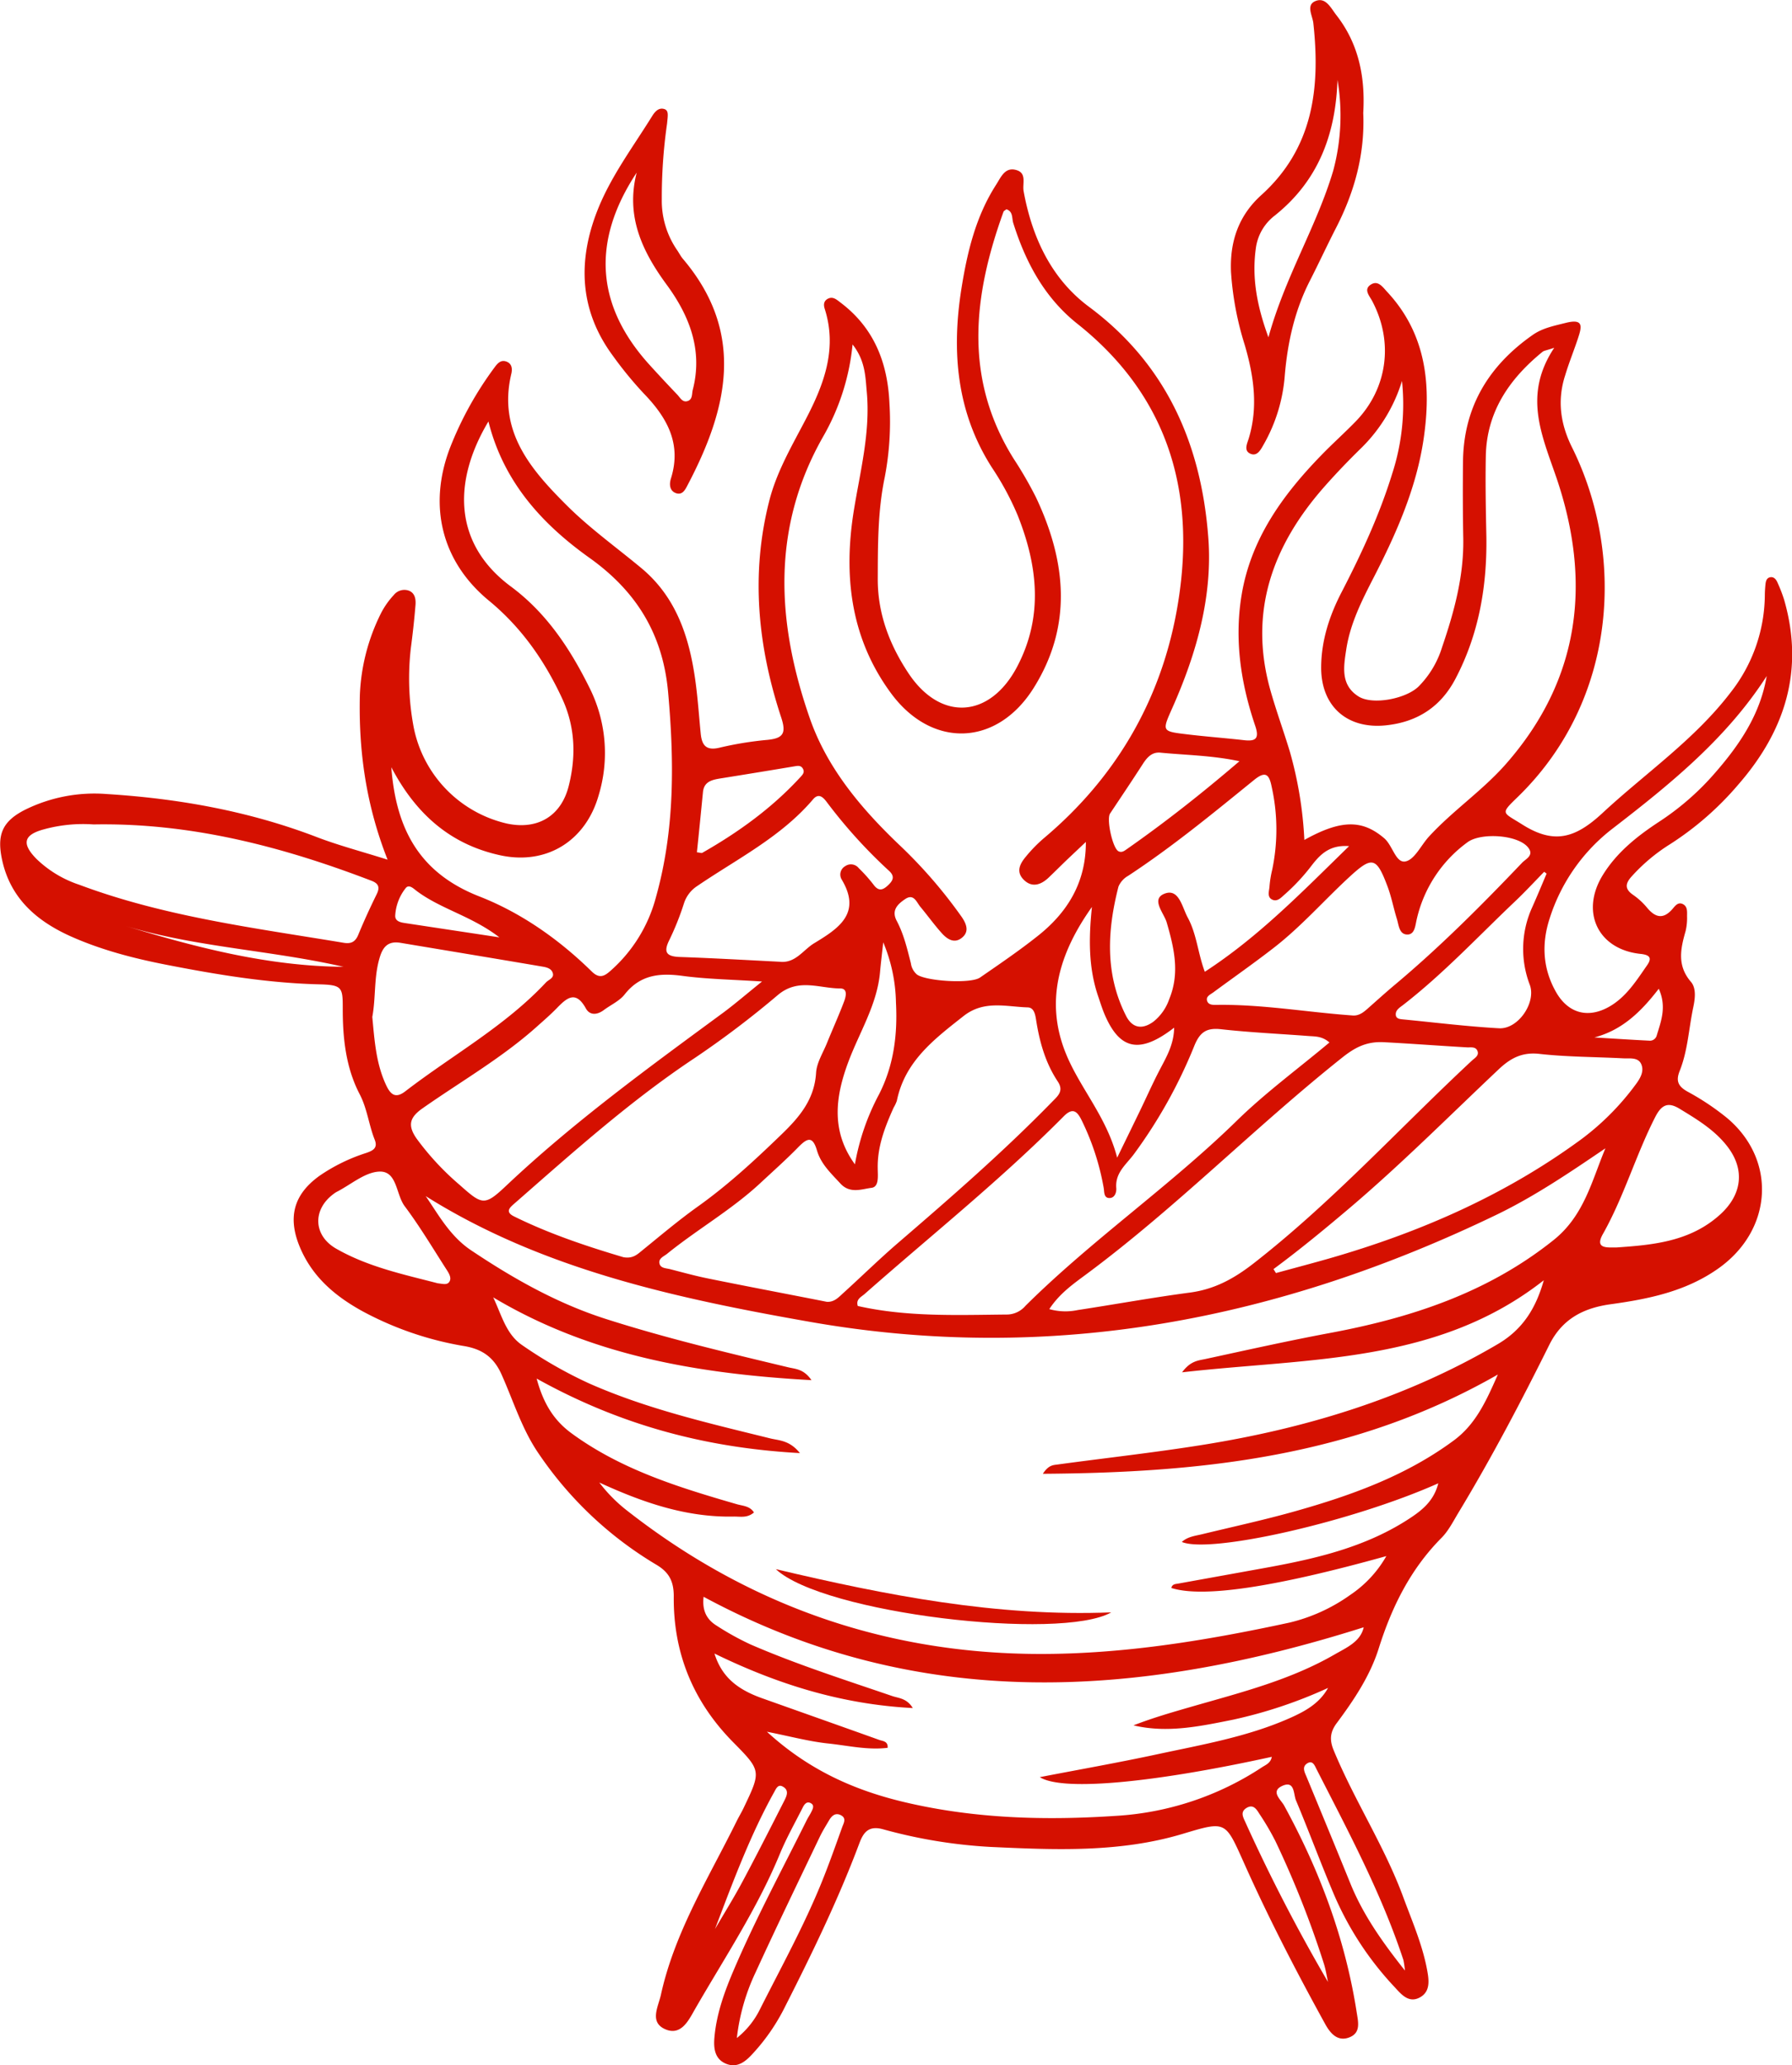 <?xml version="1.0" encoding="UTF-8"?> <svg xmlns="http://www.w3.org/2000/svg" viewBox="0 0 480.85 553.75"> <defs> <style>.cls-1{fill:#d51000;}</style> </defs> <title>гриль</title> <g id="Слой_2" data-name="Слой 2"> <g id="Слой_1-2" data-name="Слой 1"> <path class="cls-1" d="M104,230.53c-5.84-14.82-7.78-29.25-7.44-44a53.5,53.5,0,0,1,5.68-22.1,21.56,21.56,0,0,1,3.43-4.87,3.61,3.61,0,0,1,4.09-1.15c1.63.67,1.85,2.34,1.73,3.84-.31,3.81-.73,7.62-1.23,11.41A70.52,70.52,0,0,0,111,195a33.07,33.07,0,0,0,25,25.84c8.26,1.78,14.62-2,16.63-10.18,2-8,1.7-15.85-1.83-23.45-4.7-10.11-10.93-19-19.62-26.15-12.72-10.48-16.36-25.5-10.42-41a92.89,92.89,0,0,1,11.82-21.37c.79-1.08,1.68-2.29,3.25-1.75s1.69,2,1.36,3.35c-3.66,15.46,5.35,25.73,15,35.34,6.12,6.08,13.23,11.17,19.89,16.7,9.34,7.76,12.83,18.39,14.46,29.86.68,4.78,1,9.6,1.47,14.41.3,3.22,1.42,4.8,5.14,3.88a92.17,92.17,0,0,1,12.81-2.08c4.22-.43,5.07-1.76,3.64-6.07-6.27-19-8.19-38.35-3.19-58,2-7.86,6.07-14.74,9.77-21.83,4.85-9.29,8.56-18.87,5.13-29.64-.32-1-.36-2,.67-2.66,1.45-.87,2.49.13,3.56.94,8.94,6.74,12.61,16,13.12,26.89A79,79,0,0,1,237.4,128c-1.89,9.06-1.84,18.2-1.87,27.37,0,9.39,3.27,17.73,8.31,25.27,8.64,12.9,21.82,11.94,29.09-1.86,7.09-13.48,5.52-27.09.14-40.6a76,76,0,0,0-6.86-12.73c-9.53-14.83-10.92-31.15-8.22-48.1,1.56-9.76,3.84-19.31,9.28-27.78,1.3-2,2.39-4.95,5.56-3.93,2.74.87,1.47,3.62,1.84,5.64,2.26,12.36,7.42,23.48,17.55,31,20.89,15.53,30.12,37,32,61.84,1.21,15.8-3.15,31.07-9.58,45.57-2.83,6.38-3,6.4,3.72,7.21,5.12.62,10.27,1,15.39,1.58,3.23.38,4.22-.43,3.07-3.83-3.85-11.34-5.63-23-3.68-34.95,2.46-15.12,11-26.92,21.4-37.62,3-3.1,6.26-6,9.27-9.1,8.54-8.83,10.19-21.35,4.37-32.3-.75-1.4-2.34-3.07-.36-4.35s3.21.67,4.46,2c10.51,11.32,11.82,25.08,9.73,39.33-1.92,13.13-7.26,25.24-13.3,37-3.2,6.23-6.4,12.46-7.47,19.51-.72,4.71-1.54,9.55,3.31,12.6,3.71,2.33,12.5.69,16-2.58a25.66,25.66,0,0,0,6.4-10.62c3.24-9.48,5.88-19.1,5.69-29.28-.13-6.83-.14-13.67-.07-20.5.15-14.68,6.93-25.76,18.74-34,2.62-1.83,5.71-2.42,8.81-3.2,5-1.28,4.27,1.18,3.31,4.11C422.34,94,421,97.27,420,100.6c-2.19,6.7-1.31,13.08,1.82,19.36,14.22,28.56,12.36,67.62-14.57,93.76-4.77,4.63-4.13,4,1.16,7.34,8.53,5.41,14.23,3.78,21.55-3,11.56-10.74,24.74-19.69,34.47-32.44a42.71,42.71,0,0,0,9.13-25.9c0-1,.07-2,.17-3s.37-1.76,1.29-1.93,1.55.55,1.89,1.33a39.91,39.91,0,0,1,1.81,4.65c5.47,18.86.33,35.14-12.23,49.56A82.19,82.19,0,0,1,448.1,226.4a48.15,48.15,0,0,0-10.3,8.65c-1.7,1.89-1.86,3.33.37,4.89a18.68,18.68,0,0,1,3.69,3.35c2.23,2.73,4.39,3.39,6.94.44.71-.83,1.52-2,2.89-1.22,1.16.69,1,2,1,3.17a15.31,15.31,0,0,1-.39,4c-1.36,4.74-2.34,9.23,1.42,13.6,1.48,1.71,1.13,4.51.64,6.81-1.21,5.69-1.46,11.61-3.64,17.07-1.1,2.74-.41,4.17,2.14,5.59a68,68,0,0,1,10.38,6.9c13.56,11.2,12.53,30.05-2.07,40.44-8.71,6.2-18.76,8.25-29.1,9.67-7.06,1-12.84,3.81-16.36,10.9-7.56,15.21-15.47,30.26-24.27,44.82-1.47,2.42-2.77,5.07-4.73,7-8.27,8.37-13.25,18.44-16.75,29.54-2.31,7.35-6.63,13.81-11.24,20-1.85,2.45-2,4.59-.84,7.36,5.54,13.41,13.59,25.63,18.63,39.28,2.36,6.41,5.12,12.68,6.4,19.44.54,2.85,1,6-2,7.57s-5-1-6.76-2.89a84.93,84.93,0,0,1-16.31-25c-3.51-8.29-6.62-16.73-10.09-25-.69-1.64-.29-5.39-3.63-3.9s-.4,3.72.46,5.31c9.52,17.39,16.38,35.7,19.45,55.35.41,2.66,1.24,5.66-2.12,6.86-3.17,1.13-5.08-1.38-6.34-3.67-7.8-14.16-15.24-28.52-21.82-43.28-5-11.11-4.7-11.19-16.37-7.69-16.92,5.08-34.26,4.31-51.59,3.51a135.29,135.29,0,0,1-29-4.78c-3.89-1-5.18,1.08-6.23,3.89-5.75,15.32-12.93,30-20.32,44.55a53.66,53.66,0,0,1-8.3,11.82c-1.83,2-4,3.86-7,2.71-3.24-1.26-3.49-4.31-3.23-7.18.57-6.37,2.75-12.35,5.25-18.17,5.84-13.65,12.89-26.71,19.5-40,.37-.75.85-1.44,1.22-2.18.45-.9,1-1.95-.33-2.49-.94-.38-1.55.46-1.92,1.2-2.1,4.16-4.42,8.25-6.19,12.55-6.07,14.71-14.88,27.92-22.77,41.62-1.62,2.82-3.63,7.14-7.84,5.4-4.49-1.86-2-6.06-1.29-9.28,3.7-16.86,12.83-31.37,20.34-46.59.59-1.19,1.29-2.33,1.86-3.53,4.71-9.87,4.77-9.95-2.81-17.62-10.75-10.88-16.1-23.94-15.94-39.17,0-4-1.28-6.44-4.73-8.46a99.61,99.61,0,0,1-31.4-29.59c-4.54-6.53-6.82-14.08-10-21.22-2-4.58-5-6.9-10-7.77a87.91,87.91,0,0,1-27.32-9.32c-7.29-4-13.45-9.13-16.83-17.12s-1.79-14.21,5.24-19.25a47.78,47.78,0,0,1,12.53-6.12c1.69-.59,3.18-1.25,2.27-3.54-1.6-4-2-8.35-4.08-12.29-3.68-7.1-4.51-15-4.5-22.83,0-5.7-.09-6.4-6.29-6.55-13.89-.34-27.51-2.61-41.09-5.26-8.85-1.73-17.58-4-25.81-7.7-9-4.09-16-10.14-18.22-20.43-1.44-6.69,0-10.33,6.25-13.47a42.08,42.08,0,0,1,21.86-4.17c19.36,1.21,38.32,4.61,56.54,11.62C91,226.75,97.11,228.35,104,230.53ZM317.19,368c2.27-3.1,4.38-3.16,6.22-3.56,11.07-2.39,22.12-4.87,33.25-6.95,21.89-4.07,42.51-10.79,60.27-25,8.13-6.53,10.18-15.79,13.85-24.56-9.49,6.44-18.88,12.8-29,17.71-58.51,28.25-119.58,40.21-184.36,28.84-36.25-6.37-72-14.14-103.19-33.73,3.28,4.74,6.44,10.68,12.15,14.51,11.39,7.63,23.26,14.33,36.41,18.5,16,5.11,32.43,9,48.78,12.91,1.87.45,4.11.41,6.17,3.43-30.69-1.7-59.3-6.64-85.4-22.2,2.28,4.76,3.44,9.9,7.83,12.85a117.3,117.3,0,0,0,17.76,10.16c15.63,6.93,32.21,10.72,48.71,14.8,2.4.59,5.22.48,8,3.95C189,388.25,166.16,382,144,369.68c1.79,6.65,4.6,11.19,9.37,14.68,13.33,9.75,28.76,14.49,44.32,19,1.61.47,3.52.46,4.62,2.22-1.83,1.58-3.74,1.06-5.5,1.1-12.76.25-24.44-3.82-36-9.13a40.93,40.93,0,0,0,6.88,7.08c31.83,25.1,68.06,38.24,108.54,38.87,23.58.36,46.8-3.42,69.8-8.39a46.64,46.64,0,0,0,16.3-7.43A31,31,0,0,0,372,417.28c-30.34,8.45-49.29,11.22-57.69,8.55.22-1.08,1.15-1.05,1.92-1.19l23.1-4.17c13.83-2.5,27.44-5.61,39.38-13.6,3.32-2.22,6.13-4.72,7.23-9.11-23.09,10.29-61.08,18.95-68.82,15.73,1.6-1.46,3.63-1.63,5.54-2.1,8.25-2,16.57-3.8,24.74-6.1,15.13-4.26,29.83-9.52,42.67-19,5.83-4.3,8.63-10.35,11.85-17.7-38.44,22-79.32,26.33-122.09,26.62,1.53-2.36,2.78-2.33,3.88-2.48,13-1.77,26.12-3.21,39.1-5.29,27.84-4.46,54.46-12.55,79-26.95,6.86-4,10.34-9.75,12.44-17.18C385.69,365.74,351.45,364.11,317.19,368ZM291.37,225.77l-5,4.72c-1.68,1.61-3.33,3.27-5,4.86-2,1.89-4.41,2.79-6.64.59s-1-4.39.58-6.27a39,39,0,0,1,4.91-5c19-16,31-36.43,35.45-60.49,5.6-30.32-1.21-57.23-26.6-77.37-8.8-7-13.86-16.46-17.18-27-.41-1.29,0-3.09-1.84-3.69-.3.25-.68.41-.78.67-8.12,22.44-10.77,44.66,2.73,66.23a104.14,104.14,0,0,1,6,10.38c8.08,17.09,9.87,34.32-.62,51.06-9.86,15.75-27.34,16.34-38.33,1.39-10.82-14.72-12.77-31.45-9.93-49,1.7-10.51,4.45-20.9,3.47-31.69-.38-4.14-.38-8.43-3.82-12.79A61.43,61.43,0,0,1,221,116.86c-14.15,24.67-12.61,50.22-3.69,75.79,4.61,13.24,13.64,24,23.71,33.64a129.42,129.42,0,0,1,17,19.55c1.3,1.88,2.22,4.07-.07,5.75-2,1.49-3.88.17-5.25-1.36-2-2.22-3.75-4.67-5.69-7-1.08-1.26-1.78-3.76-4.19-2.09-2,1.36-3.69,3-2.19,5.82,1.89,3.57,2.8,7.48,3.79,11.36a4.8,4.8,0,0,0,1.62,3c2.4,1.78,14.41,2.56,16.93.82,5.21-3.6,10.46-7.16,15.41-11.09C286.36,244.77,291.43,236.7,291.37,225.77ZM417.05,93.26c-2,.69-2.72.74-3.15,1.09-8.9,7.25-15,16.1-15.21,28-.14,7.16,0,14.33.15,21.49.2,13.36-2,26.19-8.28,38.15-3.95,7.55-10.22,11.62-18.63,12.51-10.49,1.11-17.5-5.15-17.42-15.64.05-7.16,2.23-13.79,5.48-20.06,5.29-10.23,10.13-20.63,13.54-31.65a60.17,60.17,0,0,0,2.67-25,42.77,42.77,0,0,1-10.94,18c-3.45,3.37-6.8,6.86-10,10.49C341.46,146.34,335,164.09,340.86,185c1.58,5.61,3.6,11.09,5.28,16.67A104.46,104.46,0,0,1,350,225.24c9.9-5.52,15.59-5.46,21.47-.42,2.27,2,3.06,6.7,5.67,6.18,2.45-.49,4.18-4.37,6.31-6.68,6.44-7,14.38-12.32,20.69-19.51,20.07-22.87,22.89-49,13.54-76.59C413.68,116.56,408.65,105.91,417.05,93.26ZM365.92,436.37c-60.21,19.05-119.32,23-177.12-8.18-.45,3.74.88,6.12,3.46,7.72a73,73,0,0,0,9.15,5.07c12.39,5.37,25.25,9.46,38,13.83,1.74.59,3.9.57,5.52,3.22-19.25-1-36.47-6.46-53.22-14.62,1.87,5.93,5.69,9.45,12.68,11.95,10.51,3.74,21,7.44,31.53,11.21.95.34,2.4.32,2.26,2.12-5.4.66-10.64-.6-15.88-1.15s-10.17-1.91-16.51-3.16c11.28,10.34,23.65,15.77,37.07,18.92,18.63,4.38,37.48,4.91,56.57,3.64a79.68,79.68,0,0,0,39.28-13.08c1-.63,2.26-1.11,2.55-2.75-31.93,7-56.19,9.29-62.25,5.45,10.71-2.07,21-3.88,31.22-6.07,12-2.59,24.23-4.66,35.62-9.66,4.16-1.83,8.14-3.93,10.51-8.2a124.66,124.66,0,0,1-25.5,8.52c-8.8,1.76-17.62,3.67-26.71,1.52,5.31-2.07,10.71-3.6,16.11-5.16,13-3.73,26.08-7.05,37.89-13.87C361.38,441.79,365.08,440.21,365.92,436.37ZM105,205.74c1.29,16.83,7.71,28.42,23.63,34.65,11.23,4.39,21.39,11.53,30.16,20.13,2.11,2.07,3.49,1.17,5.06-.22A39.77,39.77,0,0,0,176,240.63c5.09-18.1,4.93-36.37,3.28-54.94-1.4-15.71-8.59-27.18-21.11-36.1-12.85-9.16-23.07-20.45-27.11-36.57-9.57,16-9.49,32.74,6,44.24,9.46,7,15.8,16.49,21,26.93a39,39,0,0,1,2.57,29.1c-3.48,12.23-14,18.78-26.46,16.05C120.91,226.43,111.64,218.38,105,205.74ZM221.9,349.1c2,.09,3.17-1.26,4.37-2.35,4.94-4.47,9.7-9.15,14.75-13.49,14.14-12.17,28.22-24.4,41.27-37.77,1.54-1.58,3.25-2.9,1.54-5.48-3.29-4.95-4.87-10.55-5.79-16.37-.23-1.45-.51-3.45-2.27-3.5-5.84-.18-11.75-2-17.24,2.34-7.85,6.18-15.73,12.12-17.88,22.72a9.8,9.8,0,0,1-.85,1.8c-2.34,5.19-4.39,10.44-4.28,16.29,0,1.93.44,5-1.68,5.24-2.62.33-5.75,1.65-8.33-1.15s-5.23-5.25-6.29-8.87c-1.17-4-2.63-3.31-5-.9-3.25,3.33-6.74,6.43-10.16,9.61-7.71,7.18-16.91,12.41-25.06,19-.87.7-2.32,1.21-2.05,2.56s1.78,1.28,2.86,1.56c3.39.87,6.77,1.81,10.2,2.5C200.64,345,211.27,347,221.9,349.1Zm134.83-69.55c-2-1.75-3.92-1.6-5.69-1.74-7.79-.59-15.61-.95-23.37-1.81-4-.45-5.76.81-7.28,4.65a132.24,132.24,0,0,1-16,28.67c-2.12,2.93-5.2,5.08-4.86,9.28.09,1.07-.36,2.6-1.74,2.66-1.63.07-1.45-1.61-1.62-2.64a67.52,67.52,0,0,0-5.83-18c-1.26-2.63-2.46-3.79-5-1.18C268.52,316.4,249.87,331.24,232,347c-.88.78-2.4,1.38-1.83,3.21,13.29,3,26.78,2.41,40.24,2.29a6.63,6.63,0,0,0,4.76-2.34c18-17.85,39-32.26,57.08-50C339.83,292.82,348.42,286.51,356.73,279.55ZM167.28,337.13c2.5.45,3.7-.72,5-1.78,4.93-4,9.75-8.08,14.89-11.75,8.18-5.82,15.48-12.58,22.68-19.54,4.79-4.64,8.69-9.31,9.13-16.38.16-2.7,1.84-5.31,2.9-7.93,1.5-3.7,3.15-7.34,4.57-11.07.51-1.32,1.15-3.62-1-3.62-5.57,0-11.21-2.85-16.69,1.73a253.26,253.26,0,0,1-22.29,16.89c-17.26,11.45-32.64,25.24-48.18,38.83-1.29,1.14-3,2.36-.38,3.67C147.53,330.93,157.65,334.27,167.28,337.13Zm114.28,13.92a15.91,15.91,0,0,0,7.64.25c10-1.52,20-3.35,30.06-4.68,6.64-.88,11.84-3.72,17.18-7.88,21.08-16.43,39-36.15,58.49-54.3.77-.72,2.16-1.42,1.43-2.81-.53-1-1.77-.72-2.73-.77-7.47-.43-14.92-1-22.4-1.39-4.64-.21-7.7,1.45-11.11,4.16-23.43,18.64-44.45,40.13-68.53,58C288.08,344.24,284.34,346.81,281.56,351.05ZM204.48,263.2c-8.2-.54-14.86-.63-21.42-1.52-6.14-.82-11.33-.26-15.46,5-1.39,1.76-3.71,2.78-5.57,4.17s-3.79,1.42-4.81-.41c-2.8-5.08-5.23-2.73-7.9,0-1.51,1.54-3.16,3-4.76,4.41-9.53,8.65-20.69,15-31.18,22.36-3.57,2.49-4,4.66-1.58,8.13a72.84,72.84,0,0,0,11.52,12.39c6.07,5.38,6.65,5.76,12.46.28,18.2-17.18,38.37-31.81,58.46-46.58C197.4,269.07,200.38,266.49,204.48,263.2Zm137.24,77.12.66,1.06c4.79-1.31,9.59-2.57,14.35-3.93,24.35-7,47.27-17,67.76-32.08a70,70,0,0,0,14.37-14.49c1.23-1.64,2.39-3.56,1.54-5.51s-3.16-1.47-4.92-1.57c-7.48-.39-15-.36-22.41-1.19-4.71-.53-7.83,1.2-11,4.21-13.19,12.44-26,25.3-39.84,37.05C355.53,329.54,348.78,335.11,341.72,340.32ZM25.09,221.08a39.72,39.72,0,0,0-13.3,1.31c-5.52,1.48-6,3.87-2,7.94a30.15,30.15,0,0,0,11.44,6.91c22.91,8.58,47.05,11.6,71,15.58,1.92.32,3.1-.21,3.89-2.11,1.52-3.68,3.18-7.31,4.94-10.88,1-2,.44-3-1.57-3.72C75.49,226.93,51,220.6,25.09,221.08Zm337.63,51.21c1.85.24,3.14-.81,4.4-1.94,2.37-2.09,4.71-4.22,7.14-6.25,12.15-10.17,23.31-21.36,34.23-32.81,1-1,3.2-1.94,1.57-4-2.7-3.48-12.74-4.09-16.3-1.42a35.19,35.19,0,0,0-13.65,20.85c-.35,1.51-.49,3.89-2.46,3.88-2.22,0-2.3-2.5-2.82-4.17-.89-2.86-1.44-5.83-2.48-8.63-3-8-4.12-8.3-10.28-2.62-6.86,6.32-13,13.38-20.43,19.1-5.26,4.08-10.72,7.89-16.08,11.84-.78.57-2,1.06-1.67,2.22s1.56,1.15,2.53,1.13C338.61,269.28,350.62,271.42,362.72,272.29ZM362,226.9c-5.24-.41-7.76,2.26-10,5.13a53.38,53.38,0,0,1-7.11,7.68c-1,.83-2,2.16-3.42,1.57-1.57-.66-.9-2.33-.82-3.57a28,28,0,0,1,.71-4.43,52.52,52.52,0,0,0-.13-22.29c-.66-3.31-1.61-4.37-4.74-1.82-11,8.92-21.92,17.91-33.77,25.69a6,6,0,0,0-2.6,2.89c-3,11.71-3.67,23.38,2,34.59,1.69,3.39,4.38,3.84,7.43,1.59a13.21,13.21,0,0,0,4.21-6.05c2.88-7,1.28-13.68-.69-20.5-.73-2.54-4.37-6.3-.54-7.75s4.67,3.64,6.16,6.39c2.44,4.47,2.76,9.71,4.6,14.57C337.77,251.18,349.33,239.24,362,226.9Zm-152.8,31c4.27.49,6.3-3.2,9.33-5,6.49-3.94,12.78-8,7.28-17.12a2.58,2.58,0,0,1,1-3.52,2.68,2.68,0,0,1,3.62.54,41.05,41.05,0,0,1,4,4.48c1.22,1.63,2.3,1.53,3.69.27s2.21-2.45.38-4.08a135.69,135.69,0,0,1-16.72-18.48c-1-1.32-2.17-2.34-3.62-.63-8.6,10.11-20.38,15.95-31.08,23.24a8.73,8.73,0,0,0-3.55,4.64,74.24,74.24,0,0,1-3.87,9.72c-1.65,3.25-1,4.51,2.66,4.66C191.25,256.93,200.22,257.44,209.19,257.9ZM99.9,272.7c.6,6.35,1,12.66,3.81,18.5,1.2,2.48,2.55,3.34,5,1.48,12.62-9.72,26.78-17.46,37.81-29.25.74-.78,2.32-1.16,1.76-2.64-.46-1.2-1.83-1.44-2.93-1.62-12.62-2.15-25.25-4.23-37.87-6.34-3.3-.55-4.76,1-5.64,4.1C100.3,262.13,100.87,267.52,99.9,272.7Zm374.16-91.41c-10.74,16.7-25.8,28.91-41.22,40.8a49.14,49.14,0,0,0-17,24.14c-2.23,6.82-1.89,13.46,1.67,19.76,3.28,5.79,8.68,7.23,14.44,3.88,4.46-2.6,7.14-6.89,10-11,1.41-2,.72-2.81-1.71-3.07-11.49-1.18-16.27-11.3-10.12-21.21,3.78-6.1,9.26-10.42,15.13-14.27a71.53,71.53,0,0,0,15-13.12C466.82,199.67,472.34,191.52,474.06,181.29ZM433.72,334.52c10-.68,19.92-1.61,27.91-8.89,5.75-5.25,6.69-11.91,1.92-18.14-3.41-4.45-8.12-7.28-12.82-10.14-3.23-2-4.94-1-6.58,2.19-5.21,10.2-8.37,21.29-14,31.3C427.76,335,431.35,334.48,433.72,334.52ZM293,243.21c-8.54,12-12.8,25-7,39.28,3.76,9.28,10.9,16.89,13.77,27.95,2.47-5.07,4.29-8.79,6.09-12.51s3.36-7.26,5.2-10.8,3.93-6.94,4-11.55c-9.17,7.09-14.54,6-18.6-3.42-.66-1.53-1.16-3.12-1.69-4.7C292,259.56,292.14,251.47,293,243.21Zm122-8.94-.65-.49c-2.62,2.68-5.16,5.43-7.88,8-9.87,9.36-19.17,19.34-30,27.73-.88.68-2.08,1.35-1.93,2.7.12,1,1.11,1.07,1.94,1.15,8.58.83,17.15,1.9,25.76,2.38,5.15.28,10-6.9,8.26-11.63a26.91,26.91,0,0,1,.65-20.84C412.48,240.28,413.73,237.28,415,234.27ZM117.48,344.13c1.39.14,2.54.55,3.14-.48s-.2-2.27-.8-3.2c-3.68-5.72-7.17-11.58-11.23-17-2.36-3.16-2-9.43-6.75-9.28-3.9.12-7.69,3.51-11.53,5.46a6.52,6.52,0,0,0-.82.55c-5.68,4.21-5.43,11.13.7,14.65C98.79,339.76,108.42,341.77,117.48,344.13Zm215.11-140c-7.44-1.58-14.37-1.63-21.22-2.3-2.27-.22-3.58,1.28-4.73,3.06-2.87,4.46-5.84,8.86-8.78,13.28-1,1.54.69,9.3,2.26,10.1.9.45,1.58-.1,2.25-.57C312.67,220.5,322.53,212.74,332.59,204.12ZM229.4,312.22a62.67,62.67,0,0,1,6.47-18.76c4-7.81,5-16.14,4.54-24.7A43.36,43.36,0,0,0,237,252.69c-.37,3.41-.66,5.7-.86,8-.8,8.85-5.63,16.26-8.6,24.33C224.17,294.15,222.93,303.33,229.4,312.22ZM197.72,546.51a22.58,22.58,0,0,0,6.15-7.6c5.69-11.28,11.81-22.36,16.58-34.09,2-4.92,3.77-9.95,5.57-14.95.37-1,1.16-2.26-.32-3.07s-2.5.07-3.23,1.33c-.84,1.44-1.74,2.85-2.46,4.35-5.81,12.15-11.69,24.27-17.3,36.51A55.66,55.66,0,0,0,197.72,546.51ZM187,228.55c.82.09,1.22.27,1.45.14,9.71-5.53,18.69-12,26.3-20.28.59-.64,1.18-1.24.76-2.14-.55-1.19-1.57-.89-2.58-.73q-9.83,1.64-19.65,3.21c-2.21.36-4.36.83-4.65,3.62C188.1,217.76,187.57,223.15,187,228.55Zm190,300a25.76,25.76,0,0,0-.41-2.92c-5.9-17.92-14.78-34.48-23.32-51.2-.5-1-1.05-2.5-2.52-1.55s-.68,2.35-.16,3.59c4,9.68,8,19.35,11.94,29.05C365.88,513.55,370.76,520.59,377.06,528.51Zm-20.61,3.15c-.38-1.72-.63-3.48-1.16-5.15a259.88,259.88,0,0,0-13-32.84,70.49,70.49,0,0,0-4.28-7.29c-.78-1.24-1.65-2.74-3.53-1.57-1.55,1-.95,2.26-.38,3.5A465.07,465.07,0,0,0,356.45,531.66ZM134,251.36c-7.43-5.72-15.66-7.55-22.17-12.42-.87-.65-2.1-1.94-3-.75a13,13,0,0,0-2.78,7.31c-.07,1.45,1.23,1.81,2.43,2ZM191.85,517.3c2.46-4.22,5.06-8.38,7.36-12.68,3.84-7.17,7.52-14.43,11.21-21.68.67-1.31,1.44-2.9-.43-3.88-1.21-.64-1.72.54-2.19,1.39C201.27,492.16,196.64,504.73,191.85,517.3Zm-99.52-258c-19.4-4.48-39.5-5.23-58.67-11C52.81,254.12,72.11,259.13,92.33,259.26ZM427.82,278.2c4.94.3,9.88.62,14.82.87a1.88,1.88,0,0,0,1.9-1.35c1.15-3.85,2.75-7.7.56-12.58C440.33,271.33,435.27,276.24,427.82,278.2Z"></path> <path class="cls-1" d="M365.8,30.29c.47,11-2.32,21.12-7.27,30.77-2.43,4.73-4.67,9.57-7.09,14.31-4.07,8-5.95,16.53-6.7,25.39a44.06,44.06,0,0,1-5.67,18.46c-.79,1.38-1.77,3.39-3.73,2.36-1.62-.85-.65-2.71-.24-4.09,2.56-8.48,1.3-16.82-1.1-25a82.6,82.6,0,0,1-3.68-19.53c-.36-8.24,2.07-15.16,8.09-20.61,14-12.62,15.89-28.76,14-46.14-.22-2-2-4.78.46-5.88,2.83-1.25,4.22,1.79,5.7,3.7C364.63,11.77,366.36,20.75,365.8,30.29ZM340.36,90.45c4.52-16.36,12.93-29.71,17.38-44.66a56.87,56.87,0,0,0,1.15-24.36c-.51,15-5.38,27.25-16.86,36.4a13.19,13.19,0,0,0-5,8.41C335.87,74.11,337.14,81.67,340.36,90.45Z"></path> <path class="cls-1" d="M179,33.11a139.14,139.14,0,0,0-1.42,20.34,23.34,23.34,0,0,0,4.1,13.61c.57.82,1,1.73,1.67,2.48,16.71,19.8,11.94,40,1.24,60.38-.68,1.3-1.42,3-3.29,2.29-1.69-.66-1.72-2.44-1.27-3.89,2.94-9.37-1.06-16.37-7.32-22.84a101.4,101.4,0,0,1-8.2-10c-8.83-11.89-9.57-24.87-4.48-38.33,3.55-9.4,9.63-17.44,14.89-25.9.7-1.13,1.65-2.39,3.14-2.06S179.19,30.93,179,33.11Zm-8.11,13.1c-12.27,18.53-11,35.76,3.4,51.63q3.69,4.06,7.46,8c.76.8,1.39,2.16,2.77,1.7s1.09-1.93,1.37-3c2.75-10.6-.88-19.83-6.93-28.1C172.26,67.35,167.84,57.92,170.86,46.21Z"></path> <path class="cls-1" d="M208.18,420.78c29.58,7,59.31,12.82,90,11.59C284.62,440.1,220.85,432.67,208.18,420.78Z"></path> </g> </g> </svg> 